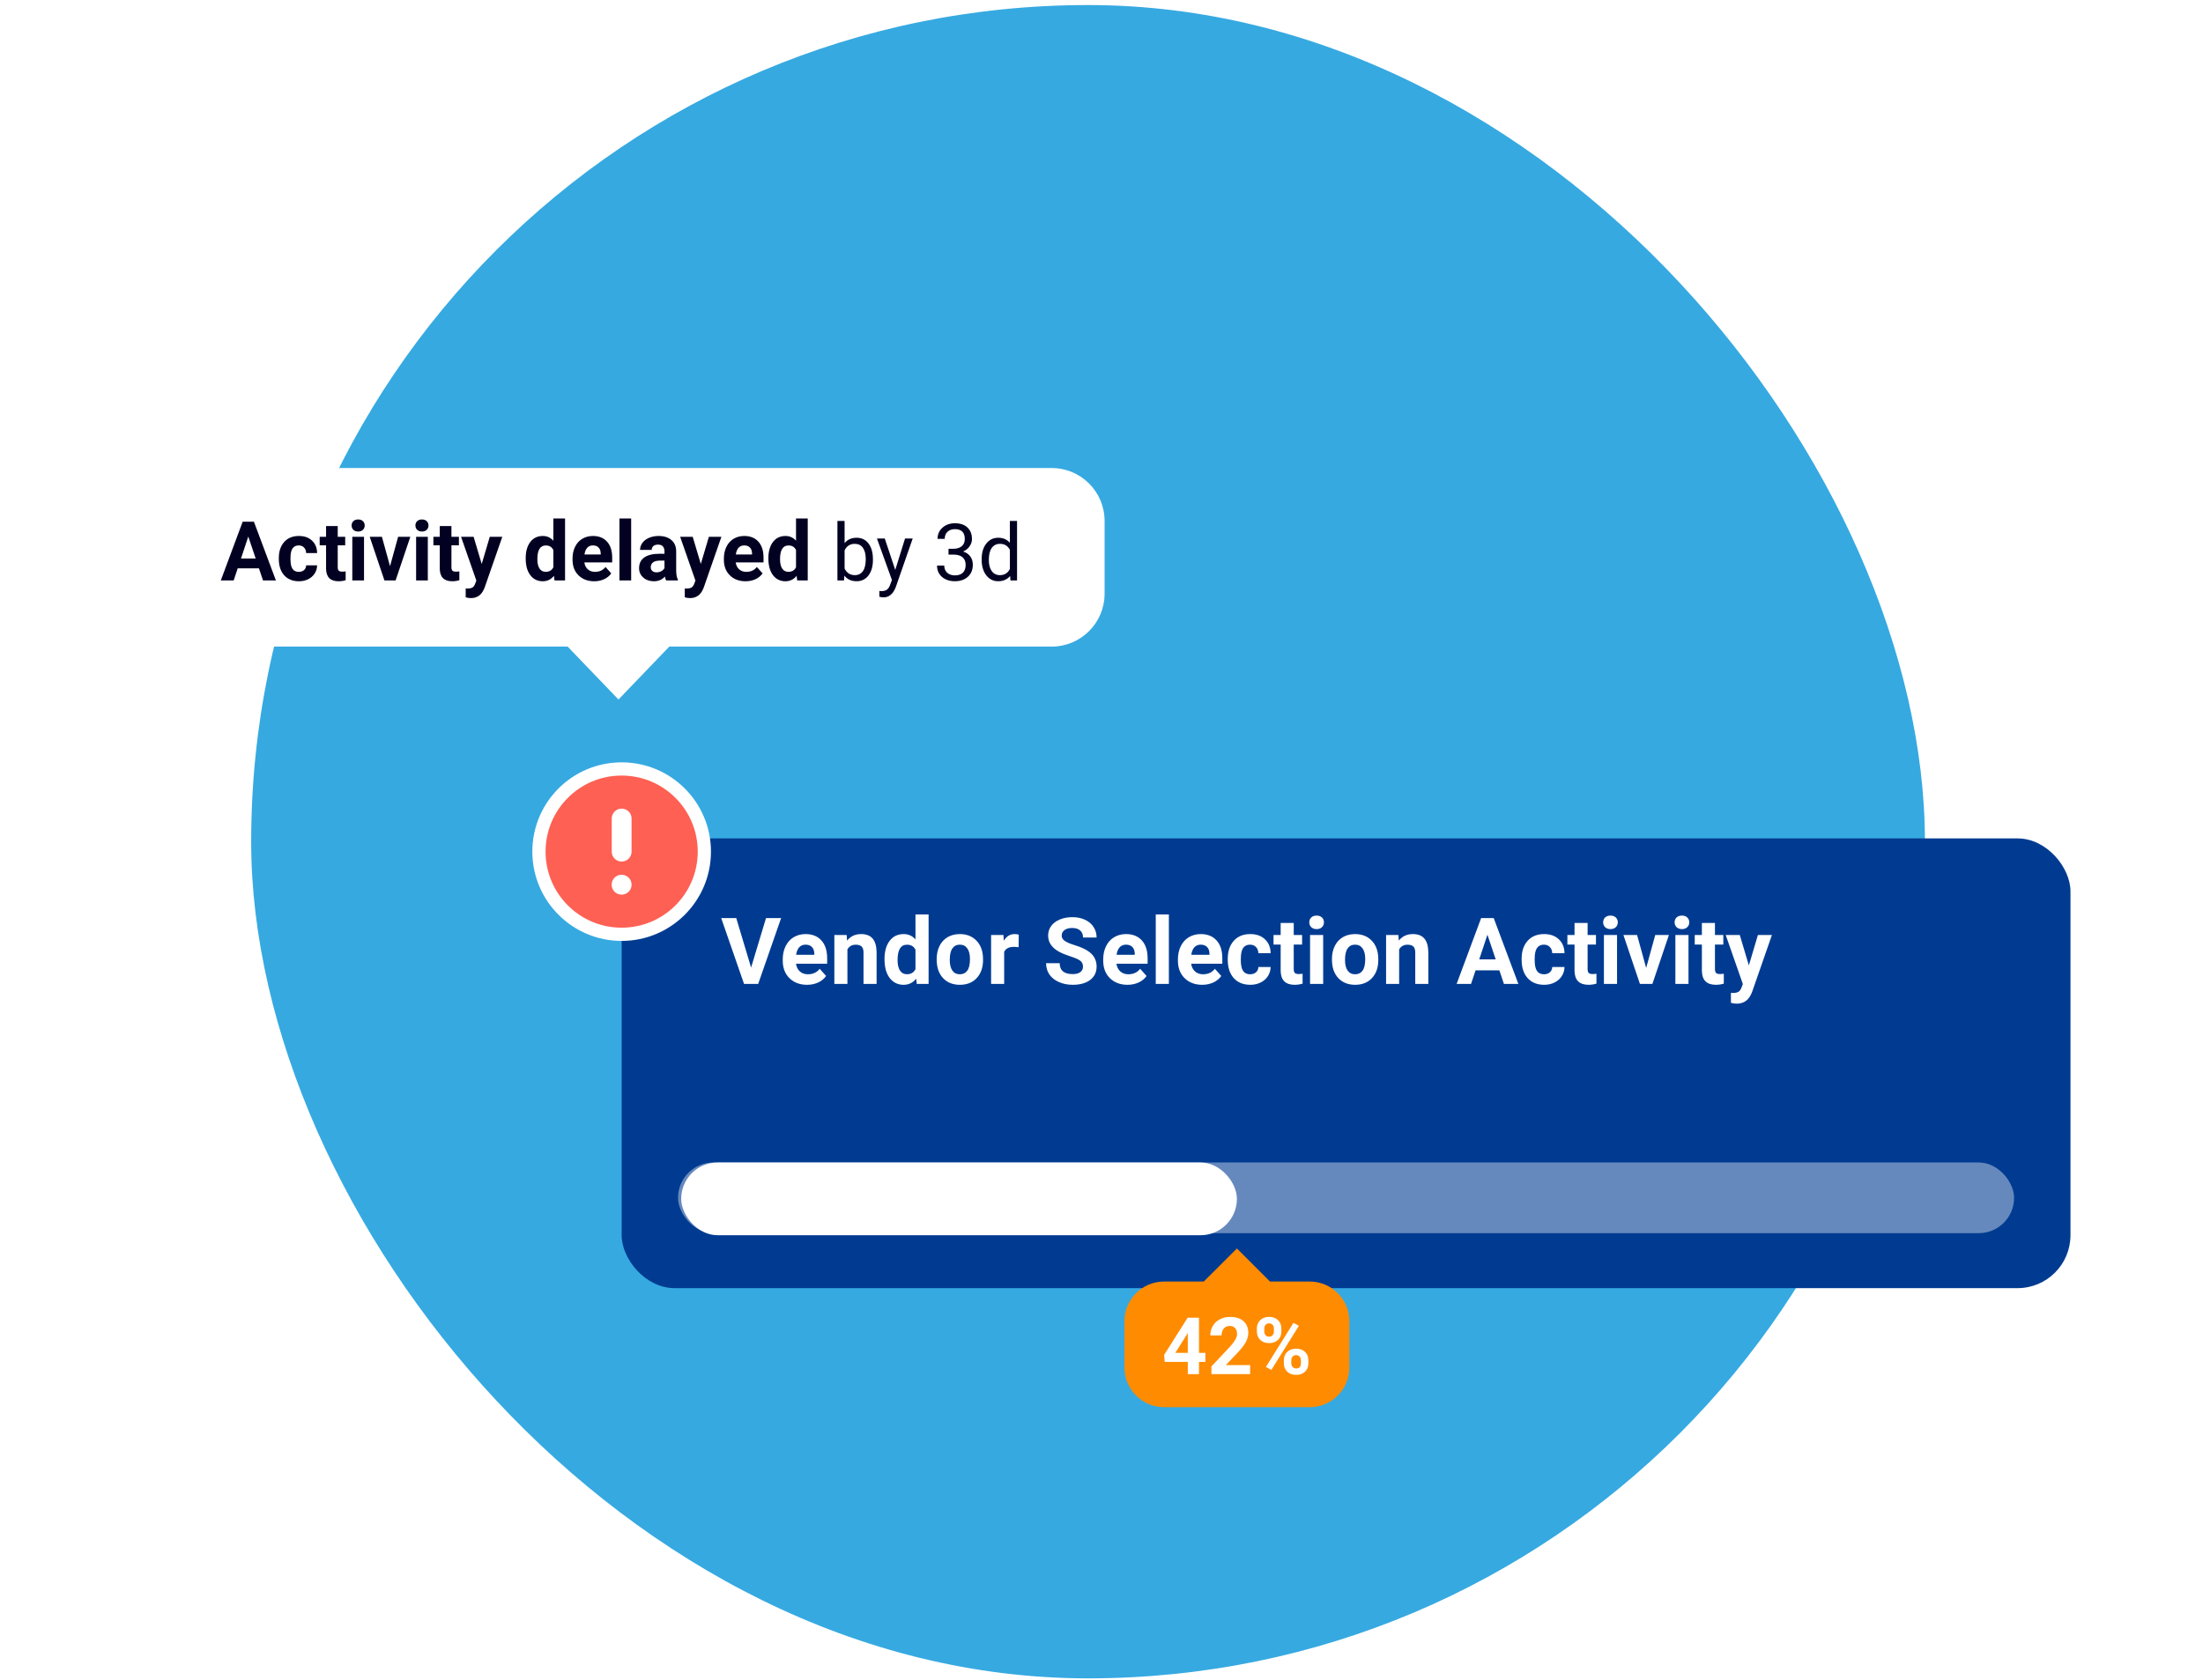<svg width="333" height="254" viewBox="0 0 333 254" fill="none" xmlns="http://www.w3.org/2000/svg">
<rect x="37.967" y="0.764" width="253" height="253" rx="126.5" fill="#36A9E1"/>
<g filter="url(#filter0_d)">
<path fill-rule="evenodd" clip-rule="evenodd" d="M26.967 63.764C22.549 63.764 18.967 67.345 18.967 71.764V82.764C18.967 87.182 22.549 90.764 26.967 90.764H83.802L91.487 98.764L99.171 90.764H156.967C161.385 90.764 164.967 87.182 164.967 82.764V71.764C164.967 67.345 161.385 63.764 156.967 63.764H26.967Z" fill="white"/>
<path d="M37.143 78.933H33.932L33.322 80.764H31.375L34.683 71.877H36.38L39.706 80.764H37.759L37.143 78.933ZM34.426 77.45H36.648L35.531 74.123L34.426 77.45ZM43.167 79.464C43.492 79.464 43.757 79.374 43.96 79.195C44.164 79.016 44.269 78.778 44.278 78.481H45.932C45.928 78.928 45.806 79.34 45.565 79.714C45.325 80.084 44.996 80.373 44.577 80.581C44.162 80.784 43.702 80.886 43.197 80.886C42.253 80.886 41.509 80.587 40.963 79.989C40.418 79.386 40.145 78.556 40.145 77.498V77.382C40.145 76.365 40.416 75.553 40.957 74.947C41.498 74.341 42.241 74.038 43.185 74.038C44.011 74.038 44.672 74.274 45.169 74.746C45.669 75.213 45.923 75.838 45.932 76.619H44.278C44.269 76.278 44.164 76.001 43.96 75.789C43.757 75.574 43.488 75.466 43.154 75.466C42.744 75.466 42.432 75.616 42.221 75.918C42.013 76.215 41.909 76.699 41.909 77.37V77.553C41.909 78.233 42.013 78.721 42.221 79.018C42.428 79.315 42.744 79.464 43.167 79.464ZM49.05 72.536V74.16H50.18V75.454H49.05V78.749C49.05 78.994 49.097 79.169 49.191 79.274C49.285 79.38 49.464 79.433 49.728 79.433C49.923 79.433 50.096 79.419 50.247 79.39V80.727C49.901 80.833 49.545 80.886 49.179 80.886C47.942 80.886 47.311 80.261 47.287 79.012V75.454H46.322V74.16H47.287V72.536H49.05ZM53.024 80.764H51.254V74.16H53.024V80.764ZM51.15 72.451C51.15 72.186 51.238 71.969 51.413 71.798C51.592 71.627 51.834 71.541 52.139 71.541C52.44 71.541 52.68 71.627 52.859 71.798C53.038 71.969 53.128 72.186 53.128 72.451C53.128 72.719 53.036 72.939 52.853 73.11C52.674 73.281 52.436 73.366 52.139 73.366C51.842 73.366 51.602 73.281 51.419 73.11C51.24 72.939 51.15 72.719 51.15 72.451ZM56.955 78.609L58.181 74.16H60.025L57.797 80.764H56.112L53.885 74.16H55.728L56.955 78.609ZM62.667 80.764H60.898V74.16H62.667V80.764ZM60.794 72.451C60.794 72.186 60.881 71.969 61.056 71.798C61.235 71.627 61.477 71.541 61.782 71.541C62.084 71.541 62.324 71.627 62.503 71.798C62.682 71.969 62.771 72.186 62.771 72.451C62.771 72.719 62.68 72.939 62.497 73.11C62.318 73.281 62.08 73.366 61.782 73.366C61.485 73.366 61.245 73.281 61.062 73.11C60.883 72.939 60.794 72.719 60.794 72.451ZM66.238 72.536V74.16H67.367V75.454H66.238V78.749C66.238 78.994 66.285 79.169 66.378 79.274C66.472 79.38 66.651 79.433 66.915 79.433C67.111 79.433 67.284 79.419 67.434 79.39V80.727C67.088 80.833 66.732 80.886 66.366 80.886C65.129 80.886 64.499 80.261 64.474 79.012V75.454H63.51V74.16H64.474V72.536H66.238ZM70.816 78.267L72.036 74.16H73.928L71.273 81.789L71.127 82.137C70.732 83 70.081 83.431 69.174 83.431C68.918 83.431 68.657 83.392 68.393 83.315V81.978L68.661 81.984C68.995 81.984 69.243 81.933 69.406 81.832C69.573 81.73 69.703 81.561 69.796 81.325L70.004 80.782L67.691 74.16H69.589L70.816 78.267ZM77.462 77.413C77.462 76.383 77.692 75.564 78.152 74.953C78.616 74.343 79.249 74.038 80.05 74.038C80.693 74.038 81.224 74.278 81.643 74.758V71.389H83.413V80.764H81.82L81.735 80.062C81.295 80.611 80.73 80.886 80.038 80.886C79.261 80.886 78.636 80.581 78.164 79.97C77.696 79.356 77.462 78.503 77.462 77.413ZM79.226 77.541C79.226 78.159 79.334 78.633 79.55 78.963C79.766 79.293 80.079 79.457 80.49 79.457C81.035 79.457 81.419 79.228 81.643 78.768V76.162C81.424 75.702 81.043 75.472 80.502 75.472C79.651 75.472 79.226 76.162 79.226 77.541ZM87.82 80.886C86.852 80.886 86.062 80.589 85.452 79.995C84.846 79.401 84.543 78.609 84.543 77.62V77.45C84.543 76.786 84.671 76.194 84.927 75.673C85.183 75.148 85.546 74.746 86.013 74.465C86.485 74.18 87.022 74.038 87.625 74.038C88.528 74.038 89.238 74.322 89.755 74.892C90.276 75.462 90.536 76.269 90.536 77.315V78.035H86.331C86.388 78.467 86.559 78.813 86.844 79.073C87.132 79.333 87.497 79.464 87.936 79.464C88.616 79.464 89.147 79.217 89.529 78.725L90.396 79.696C90.131 80.07 89.773 80.363 89.322 80.575C88.87 80.782 88.369 80.886 87.82 80.886ZM87.619 75.466C87.269 75.466 86.984 75.584 86.764 75.82C86.549 76.056 86.41 76.394 86.349 76.833H88.803V76.693C88.795 76.302 88.689 76.001 88.485 75.789C88.282 75.574 87.993 75.466 87.619 75.466ZM93.405 80.764H91.635V71.389H93.405V80.764ZM98.69 80.764C98.609 80.605 98.55 80.408 98.513 80.172C98.086 80.648 97.531 80.886 96.847 80.886C96.2 80.886 95.663 80.699 95.236 80.324C94.813 79.95 94.601 79.478 94.601 78.908C94.601 78.208 94.859 77.671 95.376 77.297C95.897 76.922 96.648 76.733 97.628 76.729H98.44V76.351C98.44 76.046 98.361 75.802 98.202 75.618C98.047 75.435 97.801 75.344 97.464 75.344C97.167 75.344 96.933 75.415 96.762 75.557C96.595 75.7 96.511 75.895 96.511 76.143H94.748C94.748 75.761 94.866 75.407 95.102 75.081C95.338 74.756 95.671 74.501 96.103 74.318C96.534 74.131 97.018 74.038 97.555 74.038C98.369 74.038 99.014 74.243 99.49 74.654C99.97 75.061 100.21 75.635 100.21 76.375V79.238C100.214 79.864 100.302 80.338 100.473 80.66V80.764H98.69ZM97.232 79.537C97.492 79.537 97.732 79.48 97.952 79.366C98.172 79.248 98.334 79.091 98.44 78.896V77.761H97.781C96.898 77.761 96.428 78.066 96.371 78.676L96.365 78.78C96.365 79 96.442 79.181 96.597 79.323C96.751 79.466 96.963 79.537 97.232 79.537ZM103.933 78.267L105.154 74.16H107.046L104.391 81.789L104.245 82.137C103.85 83 103.199 83.431 102.292 83.431C102.035 83.431 101.775 83.392 101.51 83.315V81.978L101.779 81.984C102.112 81.984 102.361 81.933 102.523 81.832C102.69 81.73 102.82 81.561 102.914 81.325L103.122 80.782L100.808 74.16H102.707L103.933 78.267ZM110.696 80.886C109.728 80.886 108.938 80.589 108.328 79.995C107.722 79.401 107.418 78.609 107.418 77.62V77.45C107.418 76.786 107.547 76.194 107.803 75.673C108.059 75.148 108.421 74.746 108.889 74.465C109.361 74.18 109.899 74.038 110.501 74.038C111.404 74.038 112.114 74.322 112.631 74.892C113.152 75.462 113.412 76.269 113.412 77.315V78.035H109.207C109.264 78.467 109.435 78.813 109.719 79.073C110.008 79.333 110.373 79.464 110.812 79.464C111.492 79.464 112.023 79.217 112.405 78.725L113.272 79.696C113.007 80.07 112.649 80.363 112.198 80.575C111.746 80.782 111.245 80.886 110.696 80.886ZM110.495 75.466C110.145 75.466 109.86 75.584 109.64 75.82C109.424 76.056 109.286 76.394 109.225 76.833H111.679V76.693C111.671 76.302 111.565 76.001 111.361 75.789C111.158 75.574 110.869 75.466 110.495 75.466ZM114.145 77.413C114.145 76.383 114.374 75.564 114.834 74.953C115.298 74.343 115.931 74.038 116.732 74.038C117.375 74.038 117.906 74.278 118.325 74.758V71.389H120.095V80.764H118.502L118.417 80.062C117.978 80.611 117.412 80.886 116.72 80.886C115.943 80.886 115.318 80.581 114.846 79.97C114.378 79.356 114.145 78.503 114.145 77.413ZM115.908 77.541C115.908 78.159 116.016 78.633 116.232 78.963C116.448 79.293 116.761 79.457 117.172 79.457C117.717 79.457 118.102 79.228 118.325 78.768V76.162C118.106 75.702 117.725 75.472 117.184 75.472C116.334 75.472 115.908 76.162 115.908 77.541ZM129.949 77.664C129.949 78.633 129.727 79.412 129.281 80.002C128.836 80.588 128.238 80.881 127.488 80.881C126.688 80.881 126.068 80.598 125.631 80.031L125.578 80.764H124.582V71.764H125.666V75.121C126.104 74.578 126.707 74.307 127.477 74.307C128.246 74.307 128.85 74.598 129.287 75.18C129.729 75.762 129.949 76.559 129.949 77.57V77.664ZM128.865 77.541C128.865 76.803 128.723 76.232 128.438 75.83C128.152 75.428 127.742 75.227 127.207 75.227C126.492 75.227 125.979 75.559 125.666 76.223V78.965C125.998 79.629 126.516 79.961 127.219 79.961C127.738 79.961 128.143 79.76 128.432 79.357C128.721 78.955 128.865 78.35 128.865 77.541ZM133.324 79.176L134.801 74.424H135.961L133.412 81.742C133.018 82.797 132.391 83.324 131.531 83.324L131.326 83.307L130.922 83.231V82.352L131.215 82.375C131.582 82.375 131.867 82.301 132.07 82.152C132.277 82.004 132.447 81.732 132.58 81.338L132.82 80.693L130.559 74.424H131.742L133.324 79.176ZM141.375 75.971H142.189C142.701 75.963 143.104 75.828 143.396 75.566C143.689 75.305 143.836 74.951 143.836 74.506C143.836 73.506 143.338 73.006 142.342 73.006C141.873 73.006 141.498 73.141 141.217 73.41C140.939 73.676 140.801 74.029 140.801 74.471H139.717C139.717 73.795 139.963 73.234 140.455 72.789C140.951 72.34 141.58 72.115 142.342 72.115C143.146 72.115 143.777 72.328 144.234 72.754C144.691 73.18 144.92 73.772 144.92 74.529C144.92 74.9 144.799 75.26 144.557 75.607C144.318 75.955 143.992 76.215 143.578 76.387C144.047 76.535 144.408 76.781 144.662 77.125C144.92 77.469 145.049 77.889 145.049 78.385C145.049 79.15 144.799 79.758 144.299 80.207C143.799 80.656 143.148 80.881 142.348 80.881C141.547 80.881 140.895 80.664 140.391 80.231C139.891 79.797 139.641 79.225 139.641 78.514H140.73C140.73 78.963 140.877 79.322 141.17 79.592C141.463 79.861 141.855 79.996 142.348 79.996C142.871 79.996 143.271 79.859 143.549 79.586C143.826 79.312 143.965 78.92 143.965 78.408C143.965 77.912 143.812 77.531 143.508 77.266C143.203 77 142.764 76.863 142.189 76.856H141.375V75.971ZM146.385 77.541C146.385 76.568 146.615 75.787 147.076 75.197C147.537 74.603 148.141 74.307 148.887 74.307C149.629 74.307 150.217 74.561 150.65 75.068V71.764H151.734V80.764H150.738L150.686 80.084C150.252 80.615 149.648 80.881 148.875 80.881C148.141 80.881 147.541 80.58 147.076 79.978C146.615 79.377 146.385 78.592 146.385 77.623V77.541ZM147.469 77.664C147.469 78.383 147.617 78.945 147.914 79.352C148.211 79.758 148.621 79.961 149.145 79.961C149.832 79.961 150.334 79.652 150.65 79.035V76.123C150.326 75.525 149.828 75.227 149.156 75.227C148.625 75.227 148.211 75.432 147.914 75.842C147.617 76.252 147.469 76.859 147.469 77.664Z" fill="#020122"/>
<rect x="91.967" y="119.764" width="219" height="68" rx="8" fill="#003B91"/>
<rect x="100.488" y="168.764" width="201.957" height="10.686" rx="5.343" fill="white" fill-opacity="0.4"/>
<rect x="100.967" y="168.764" width="84" height="11" rx="5.5" fill="white"/>
<path d="M111.533 139.296L113.789 131.811H116.072L112.606 141.764H110.467L107.015 131.811H109.291L111.533 139.296ZM119.989 141.9C118.905 141.9 118.021 141.568 117.337 140.902C116.658 140.237 116.318 139.351 116.318 138.243V138.052C116.318 137.309 116.462 136.646 116.749 136.062C117.036 135.475 117.442 135.023 117.966 134.709C118.494 134.39 119.096 134.23 119.771 134.23C120.782 134.23 121.577 134.549 122.156 135.188C122.74 135.826 123.031 136.73 123.031 137.901V138.708H118.321C118.385 139.191 118.576 139.578 118.896 139.87C119.219 140.162 119.627 140.308 120.119 140.308C120.88 140.308 121.475 140.032 121.903 139.48L122.874 140.567C122.578 140.987 122.177 141.315 121.671 141.552C121.165 141.784 120.604 141.9 119.989 141.9ZM119.764 135.83C119.372 135.83 119.053 135.962 118.807 136.227C118.565 136.491 118.41 136.869 118.342 137.361H121.09V137.204C121.081 136.767 120.962 136.429 120.734 136.192C120.507 135.951 120.183 135.83 119.764 135.83ZM125.978 134.367L126.039 135.222C126.568 134.561 127.276 134.23 128.165 134.23C128.949 134.23 129.532 134.461 129.915 134.921C130.298 135.381 130.494 136.069 130.503 136.985V141.764H128.527V137.033C128.527 136.614 128.436 136.311 128.254 136.124C128.072 135.933 127.769 135.837 127.345 135.837C126.789 135.837 126.372 136.074 126.094 136.548V141.764H124.118V134.367H125.978ZM131.699 138.011C131.699 136.858 131.957 135.939 132.472 135.256C132.991 134.572 133.7 134.23 134.598 134.23C135.318 134.23 135.912 134.499 136.382 135.037V131.264H138.364V141.764H136.58L136.484 140.978C135.992 141.593 135.359 141.9 134.584 141.9C133.714 141.9 133.014 141.559 132.485 140.875C131.961 140.187 131.699 139.232 131.699 138.011ZM133.675 138.154C133.675 138.847 133.796 139.378 134.037 139.747C134.279 140.116 134.63 140.301 135.09 140.301C135.701 140.301 136.131 140.043 136.382 139.528V136.609C136.136 136.094 135.71 135.837 135.104 135.837C134.151 135.837 133.675 136.609 133.675 138.154ZM139.588 137.997C139.588 137.263 139.729 136.609 140.012 136.035C140.294 135.461 140.7 135.017 141.229 134.702C141.762 134.388 142.379 134.23 143.081 134.23C144.079 134.23 144.893 134.536 145.521 135.146C146.155 135.757 146.508 136.587 146.581 137.635L146.595 138.141C146.595 139.275 146.278 140.187 145.645 140.875C145.011 141.559 144.161 141.9 143.095 141.9C142.028 141.9 141.176 141.559 140.538 140.875C139.905 140.191 139.588 139.262 139.588 138.086V137.997ZM141.563 138.141C141.563 138.842 141.696 139.38 141.96 139.754C142.224 140.123 142.603 140.308 143.095 140.308C143.573 140.308 143.947 140.125 144.216 139.761C144.485 139.392 144.619 138.804 144.619 137.997C144.619 137.309 144.485 136.776 144.216 136.397C143.947 136.019 143.569 135.83 143.081 135.83C142.598 135.83 142.224 136.019 141.96 136.397C141.696 136.771 141.563 137.352 141.563 138.141ZM151.968 136.22C151.699 136.183 151.462 136.165 151.257 136.165C150.509 136.165 150.02 136.418 149.787 136.924V141.764H147.812V134.367H149.678L149.732 135.249C150.129 134.57 150.678 134.23 151.38 134.23C151.599 134.23 151.804 134.26 151.995 134.319L151.968 136.22ZM161.702 139.152C161.702 138.765 161.565 138.469 161.292 138.264C161.019 138.054 160.526 137.835 159.815 137.607C159.104 137.375 158.542 137.147 158.127 136.924C156.997 136.313 156.432 135.491 156.432 134.456C156.432 133.918 156.582 133.44 156.883 133.021C157.188 132.597 157.623 132.266 158.188 132.029C158.758 131.792 159.396 131.674 160.103 131.674C160.813 131.674 161.447 131.804 162.003 132.063C162.559 132.319 162.99 132.681 163.295 133.15C163.605 133.62 163.76 134.153 163.76 134.75H161.709C161.709 134.294 161.565 133.941 161.278 133.69C160.991 133.435 160.588 133.308 160.068 133.308C159.567 133.308 159.177 133.415 158.899 133.629C158.621 133.839 158.482 134.117 158.482 134.463C158.482 134.786 158.644 135.058 158.968 135.276C159.296 135.495 159.777 135.7 160.41 135.892C161.577 136.243 162.427 136.678 162.96 137.197C163.493 137.717 163.76 138.364 163.76 139.139C163.76 140 163.434 140.677 162.782 141.169C162.131 141.657 161.253 141.9 160.15 141.9C159.385 141.9 158.688 141.761 158.059 141.483C157.43 141.201 156.949 140.816 156.616 140.328C156.288 139.84 156.124 139.275 156.124 138.633H158.182C158.182 139.731 158.838 140.28 160.15 140.28C160.638 140.28 161.019 140.182 161.292 139.986C161.565 139.786 161.702 139.508 161.702 139.152ZM168.429 141.9C167.344 141.9 166.46 141.568 165.776 140.902C165.097 140.237 164.758 139.351 164.758 138.243V138.052C164.758 137.309 164.901 136.646 165.188 136.062C165.476 135.475 165.881 135.023 166.405 134.709C166.934 134.39 167.535 134.23 168.21 134.23C169.222 134.23 170.017 134.549 170.596 135.188C171.179 135.826 171.471 136.73 171.471 137.901V138.708H166.761C166.825 139.191 167.016 139.578 167.335 139.87C167.659 140.162 168.066 140.308 168.559 140.308C169.32 140.308 169.914 140.032 170.343 139.48L171.313 140.567C171.017 140.987 170.616 141.315 170.11 141.552C169.604 141.784 169.044 141.9 168.429 141.9ZM168.203 135.83C167.811 135.83 167.492 135.962 167.246 136.227C167.005 136.491 166.85 136.869 166.781 137.361H169.529V137.204C169.52 136.767 169.402 136.429 169.174 136.192C168.946 135.951 168.622 135.83 168.203 135.83ZM174.684 141.764H172.701V131.264H174.684V141.764ZM179.722 141.9C178.637 141.9 177.753 141.568 177.069 140.902C176.39 140.237 176.051 139.351 176.051 138.243V138.052C176.051 137.309 176.194 136.646 176.481 136.062C176.769 135.475 177.174 135.023 177.698 134.709C178.227 134.39 178.828 134.23 179.503 134.23C180.515 134.23 181.31 134.549 181.889 135.188C182.472 135.826 182.764 136.73 182.764 137.901V138.708H178.054C178.118 139.191 178.309 139.578 178.628 139.87C178.951 140.162 179.359 140.308 179.852 140.308C180.613 140.308 181.207 140.032 181.636 139.48L182.606 140.567C182.31 140.987 181.909 141.315 181.403 141.552C180.897 141.784 180.337 141.9 179.722 141.9ZM179.496 135.83C179.104 135.83 178.785 135.962 178.539 136.227C178.298 136.491 178.143 136.869 178.074 137.361H180.822V137.204C180.813 136.767 180.695 136.429 180.467 136.192C180.239 135.951 179.915 135.83 179.496 135.83ZM186.968 140.308C187.332 140.308 187.629 140.207 187.856 140.007C188.084 139.806 188.203 139.54 188.212 139.207H190.064C190.06 139.708 189.923 140.169 189.654 140.588C189.385 141.003 189.016 141.326 188.547 141.559C188.082 141.786 187.567 141.9 187.002 141.9C185.945 141.9 185.111 141.565 184.5 140.896C183.889 140.221 183.584 139.291 183.584 138.106V137.977C183.584 136.837 183.887 135.928 184.493 135.249C185.099 134.57 185.931 134.23 186.988 134.23C187.913 134.23 188.654 134.495 189.21 135.023C189.771 135.548 190.055 136.247 190.064 137.122H188.212C188.203 136.739 188.084 136.429 187.856 136.192C187.629 135.951 187.328 135.83 186.954 135.83C186.494 135.83 186.145 135.999 185.908 136.336C185.676 136.669 185.56 137.211 185.56 137.963V138.168C185.56 138.929 185.676 139.476 185.908 139.809C186.141 140.141 186.494 140.308 186.968 140.308ZM193.558 132.549V134.367H194.822V135.816H193.558V139.508C193.558 139.781 193.61 139.977 193.715 140.096C193.82 140.214 194.02 140.273 194.316 140.273C194.535 140.273 194.729 140.257 194.897 140.226V141.723C194.51 141.841 194.111 141.9 193.701 141.9C192.316 141.9 191.609 141.201 191.582 139.802V135.816H190.502V134.367H191.582V132.549H193.558ZM198.008 141.764H196.025V134.367H198.008V141.764ZM195.909 132.453C195.909 132.157 196.007 131.913 196.203 131.722C196.404 131.53 196.675 131.435 197.017 131.435C197.354 131.435 197.623 131.53 197.823 131.722C198.024 131.913 198.124 132.157 198.124 132.453C198.124 132.754 198.021 133 197.816 133.191C197.616 133.383 197.349 133.479 197.017 133.479C196.684 133.479 196.415 133.383 196.21 133.191C196.009 133 195.909 132.754 195.909 132.453ZM199.334 137.997C199.334 137.263 199.475 136.609 199.758 136.035C200.04 135.461 200.446 135.017 200.975 134.702C201.508 134.388 202.125 134.23 202.827 134.23C203.825 134.23 204.639 134.536 205.268 135.146C205.901 135.757 206.254 136.587 206.327 137.635L206.341 138.141C206.341 139.275 206.024 140.187 205.391 140.875C204.757 141.559 203.907 141.9 202.841 141.9C201.774 141.9 200.922 141.559 200.284 140.875C199.651 140.191 199.334 139.262 199.334 138.086V137.997ZM201.31 138.141C201.31 138.842 201.442 139.38 201.706 139.754C201.97 140.123 202.349 140.308 202.841 140.308C203.319 140.308 203.693 140.125 203.962 139.761C204.231 139.392 204.365 138.804 204.365 137.997C204.365 137.309 204.231 136.776 203.962 136.397C203.693 136.019 203.315 135.83 202.827 135.83C202.344 135.83 201.97 136.019 201.706 136.397C201.442 136.771 201.31 137.352 201.31 138.141ZM209.376 134.367L209.438 135.222C209.966 134.561 210.675 134.23 211.563 134.23C212.347 134.23 212.931 134.461 213.313 134.921C213.696 135.381 213.892 136.069 213.901 136.985V141.764H211.926V137.033C211.926 136.614 211.835 136.311 211.652 136.124C211.47 135.933 211.167 135.837 210.743 135.837C210.187 135.837 209.77 136.074 209.492 136.548V141.764H207.517V134.367H209.376ZM224.641 139.713H221.045L220.361 141.764H218.181L221.886 131.811H223.786L227.512 141.764H225.331L224.641 139.713ZM221.599 138.052H224.087L222.836 134.326L221.599 138.052ZM231.388 140.308C231.752 140.308 232.049 140.207 232.276 140.007C232.504 139.806 232.623 139.54 232.632 139.207H234.484C234.48 139.708 234.343 140.169 234.074 140.588C233.805 141.003 233.436 141.326 232.967 141.559C232.502 141.786 231.987 141.9 231.422 141.9C230.365 141.9 229.531 141.565 228.92 140.896C228.309 140.221 228.004 139.291 228.004 138.106V137.977C228.004 136.837 228.307 135.928 228.913 135.249C229.519 134.57 230.351 134.23 231.408 134.23C232.333 134.23 233.074 134.495 233.63 135.023C234.19 135.548 234.475 136.247 234.484 137.122H232.632C232.623 136.739 232.504 136.429 232.276 136.192C232.049 135.951 231.748 135.83 231.374 135.83C230.914 135.83 230.565 135.999 230.328 136.336C230.096 136.669 229.979 137.211 229.979 137.963V138.168C229.979 138.929 230.096 139.476 230.328 139.809C230.561 140.141 230.914 140.308 231.388 140.308ZM237.978 132.549V134.367H239.242V135.816H237.978V139.508C237.978 139.781 238.03 139.977 238.135 140.096C238.24 140.214 238.44 140.273 238.736 140.273C238.955 140.273 239.149 140.257 239.317 140.226V141.723C238.93 141.841 238.531 141.9 238.121 141.9C236.736 141.9 236.029 141.201 236.002 139.802V135.816H234.922V134.367H236.002V132.549H237.978ZM242.428 141.764H240.445V134.367H242.428V141.764ZM240.329 132.453C240.329 132.157 240.427 131.913 240.623 131.722C240.824 131.53 241.095 131.435 241.437 131.435C241.774 131.435 242.043 131.53 242.243 131.722C242.444 131.913 242.544 132.157 242.544 132.453C242.544 132.754 242.441 133 242.236 133.191C242.036 133.383 241.769 133.479 241.437 133.479C241.104 133.479 240.835 133.383 240.63 133.191C240.429 133 240.329 132.754 240.329 132.453ZM246.83 139.351L248.204 134.367H250.269L247.773 141.764H245.887L243.392 134.367H245.456L246.83 139.351ZM253.229 141.764H251.246V134.367H253.229V141.764ZM251.13 132.453C251.13 132.157 251.228 131.913 251.424 131.722C251.624 131.53 251.896 131.435 252.237 131.435C252.575 131.435 252.843 131.53 253.044 131.722C253.244 131.913 253.345 132.157 253.345 132.453C253.345 132.754 253.242 133 253.037 133.191C252.837 133.383 252.57 133.479 252.237 133.479C251.905 133.479 251.636 133.383 251.431 133.191C251.23 133 251.13 132.754 251.13 132.453ZM257.228 132.549V134.367H258.492V135.816H257.228V139.508C257.228 139.781 257.28 139.977 257.385 140.096C257.49 140.214 257.69 140.273 257.986 140.273C258.205 140.273 258.399 140.257 258.567 140.226V141.723C258.18 141.841 257.781 141.9 257.371 141.9C255.986 141.9 255.279 141.201 255.252 139.802V135.816H254.172V134.367H255.252V132.549H257.228ZM262.354 138.968L263.722 134.367H265.841L262.867 142.912L262.703 143.302C262.261 144.268 261.532 144.751 260.516 144.751C260.229 144.751 259.937 144.708 259.641 144.621V143.124L259.941 143.131C260.315 143.131 260.593 143.074 260.775 142.96C260.962 142.846 261.108 142.657 261.213 142.393L261.445 141.784L258.854 134.367H260.98L262.354 138.968Z" fill="white"/>
<g filter="url(#filter1_d)">
<path d="M91.967 107.264C85.063 107.264 79.467 112.86 79.467 119.764C79.467 126.667 85.063 132.264 91.967 132.264C98.87 132.264 104.467 126.667 104.467 119.764C104.467 112.86 98.87 107.264 91.967 107.264Z" fill="#FE6054" stroke="white" stroke-width="2" stroke-linecap="round" stroke-linejoin="round"/>
<path d="M91.967 114.764L91.967 119.764" stroke="white" stroke-width="3" stroke-linecap="round" stroke-linejoin="round"/>
<path d="M91.967 124.764L91.954 124.764" stroke="white" stroke-width="3" stroke-linecap="round" stroke-linejoin="round"/>
</g>
<g filter="url(#filter2_d)">
<path fill-rule="evenodd" clip-rule="evenodd" d="M195.967 203.764C199.281 203.764 201.967 201.077 201.967 197.764L201.967 190.764C201.967 187.45 199.281 184.764 195.967 184.764L189.967 184.764L184.967 179.764L179.967 184.764L173.967 184.764C170.653 184.764 167.967 187.45 167.967 190.764L167.967 197.764C167.967 201.077 170.653 203.764 173.967 203.764L195.967 203.764Z" fill="#FF8B00"/>
<path d="M179.236 195.553H180.203V196.918H179.236V198.764H177.543V196.918H174.045L173.969 195.852L177.525 190.232H179.236V195.553ZM175.656 195.553H177.543V192.541L177.432 192.734L175.656 195.553ZM186.965 198.764H181.117V197.604L183.877 194.662C184.256 194.248 184.535 193.887 184.715 193.578C184.898 193.27 184.99 192.977 184.99 192.699C184.99 192.32 184.895 192.023 184.703 191.809C184.512 191.59 184.238 191.48 183.883 191.48C183.5 191.48 183.197 191.613 182.975 191.879C182.756 192.141 182.646 192.486 182.646 192.916H180.947C180.947 192.396 181.07 191.922 181.316 191.492C181.566 191.062 181.918 190.727 182.371 190.484C182.824 190.238 183.338 190.115 183.912 190.115C184.791 190.115 185.473 190.326 185.957 190.748C186.445 191.17 186.689 191.766 186.689 192.535C186.689 192.957 186.58 193.387 186.361 193.824C186.143 194.262 185.768 194.771 185.236 195.354L183.297 197.398H186.965V198.764ZM187.984 191.873C187.984 191.35 188.154 190.926 188.494 190.602C188.834 190.273 189.279 190.109 189.83 190.109C190.389 190.109 190.838 190.271 191.178 190.596C191.518 190.916 191.688 191.352 191.688 191.902V192.324C191.688 192.852 191.518 193.275 191.178 193.596C190.838 193.916 190.393 194.076 189.842 194.076C189.287 194.076 188.838 193.916 188.494 193.596C188.154 193.271 187.984 192.836 187.984 192.289V191.873ZM189.109 192.324C189.109 192.559 189.176 192.748 189.309 192.893C189.445 193.033 189.623 193.104 189.842 193.104C190.061 193.104 190.234 193.031 190.363 192.887C190.492 192.742 190.557 192.549 190.557 192.307V191.873C190.557 191.639 190.492 191.449 190.363 191.305C190.234 191.16 190.057 191.088 189.83 191.088C189.615 191.088 189.441 191.16 189.309 191.305C189.176 191.445 189.109 191.643 189.109 191.896V192.324ZM192.062 196.672C192.062 196.145 192.234 195.721 192.578 195.4C192.922 195.076 193.367 194.914 193.914 194.914C194.469 194.914 194.916 195.074 195.256 195.395C195.6 195.711 195.771 196.148 195.771 196.707V197.129C195.771 197.652 195.604 198.076 195.268 198.4C194.932 198.721 194.484 198.881 193.926 198.881C193.363 198.881 192.912 198.719 192.572 198.395C192.232 198.07 192.062 197.641 192.062 197.105V196.672ZM193.188 197.129C193.188 197.344 193.258 197.527 193.398 197.68C193.539 197.832 193.715 197.908 193.926 197.908C194.402 197.908 194.641 197.645 194.641 197.117V196.672C194.641 196.438 194.574 196.25 194.441 196.109C194.309 195.965 194.133 195.893 193.914 195.893C193.695 195.893 193.52 195.965 193.387 196.109C193.254 196.25 193.188 196.443 193.188 196.689V197.129ZM190.176 198.125L189.35 197.68L193.516 191.012L194.342 191.457L190.176 198.125Z" fill="white"/>
</g>
</g>
<defs>
<filter id="filter0_d" x="0.967" y="50.764" width="332" height="180" filterUnits="userSpaceOnUse" color-interpolation-filters="sRGB">
<feFlood flood-opacity="0" result="BackgroundImageFix"/>
<feColorMatrix in="SourceAlpha" type="matrix" values="0 0 0 0 0 0 0 0 0 0 0 0 0 0 0 0 0 0 127 0" result="hardAlpha"/>
<feMorphology radius="5" operator="dilate" in="SourceAlpha" result="effect1_dropShadow"/>
<feOffset dx="2" dy="7"/>
<feGaussianBlur stdDeviation="7.5"/>
<feColorMatrix type="matrix" values="0 0 0 0 0 0 0 0 0 0.231 0 0 0 0 0.569 0 0 0 0.1 0"/>
<feBlend mode="normal" in2="BackgroundImageFix" result="effect1_dropShadow"/>
<feBlend mode="normal" in="SourceGraphic" in2="effect1_dropShadow" result="shape"/>
</filter>
<filter id="filter1_d" x="72.967" y="102.764" width="38" height="38" filterUnits="userSpaceOnUse" color-interpolation-filters="sRGB">
<feFlood flood-opacity="0" result="BackgroundImageFix"/>
<feColorMatrix in="SourceAlpha" type="matrix" values="0 0 0 0 0 0 0 0 0 0 0 0 0 0 0 0 0 0 127 0" result="hardAlpha"/>
<feOffset dy="2"/>
<feGaussianBlur stdDeviation="2"/>
<feColorMatrix type="matrix" values="0 0 0 0 0 0 0 0 0 0 0 0 0 0 0 0 0 0 0.15 0"/>
<feBlend mode="normal" in2="BackgroundImageFix" result="effect1_dropShadow"/>
<feBlend mode="normal" in="SourceGraphic" in2="effect1_dropShadow" result="shape"/>
</filter>
<filter id="filter2_d" x="163.967" y="177.764" width="42" height="32" filterUnits="userSpaceOnUse" color-interpolation-filters="sRGB">
<feFlood flood-opacity="0" result="BackgroundImageFix"/>
<feColorMatrix in="SourceAlpha" type="matrix" values="0 0 0 0 0 0 0 0 0 0 0 0 0 0 0 0 0 0 127 0" result="hardAlpha"/>
<feOffset dy="2"/>
<feGaussianBlur stdDeviation="2"/>
<feColorMatrix type="matrix" values="0 0 0 0 0 0 0 0 0 0 0 0 0 0 0 0 0 0 0.15 0"/>
<feBlend mode="normal" in2="BackgroundImageFix" result="effect1_dropShadow"/>
<feBlend mode="normal" in="SourceGraphic" in2="effect1_dropShadow" result="shape"/>
</filter>
</defs>
</svg>
